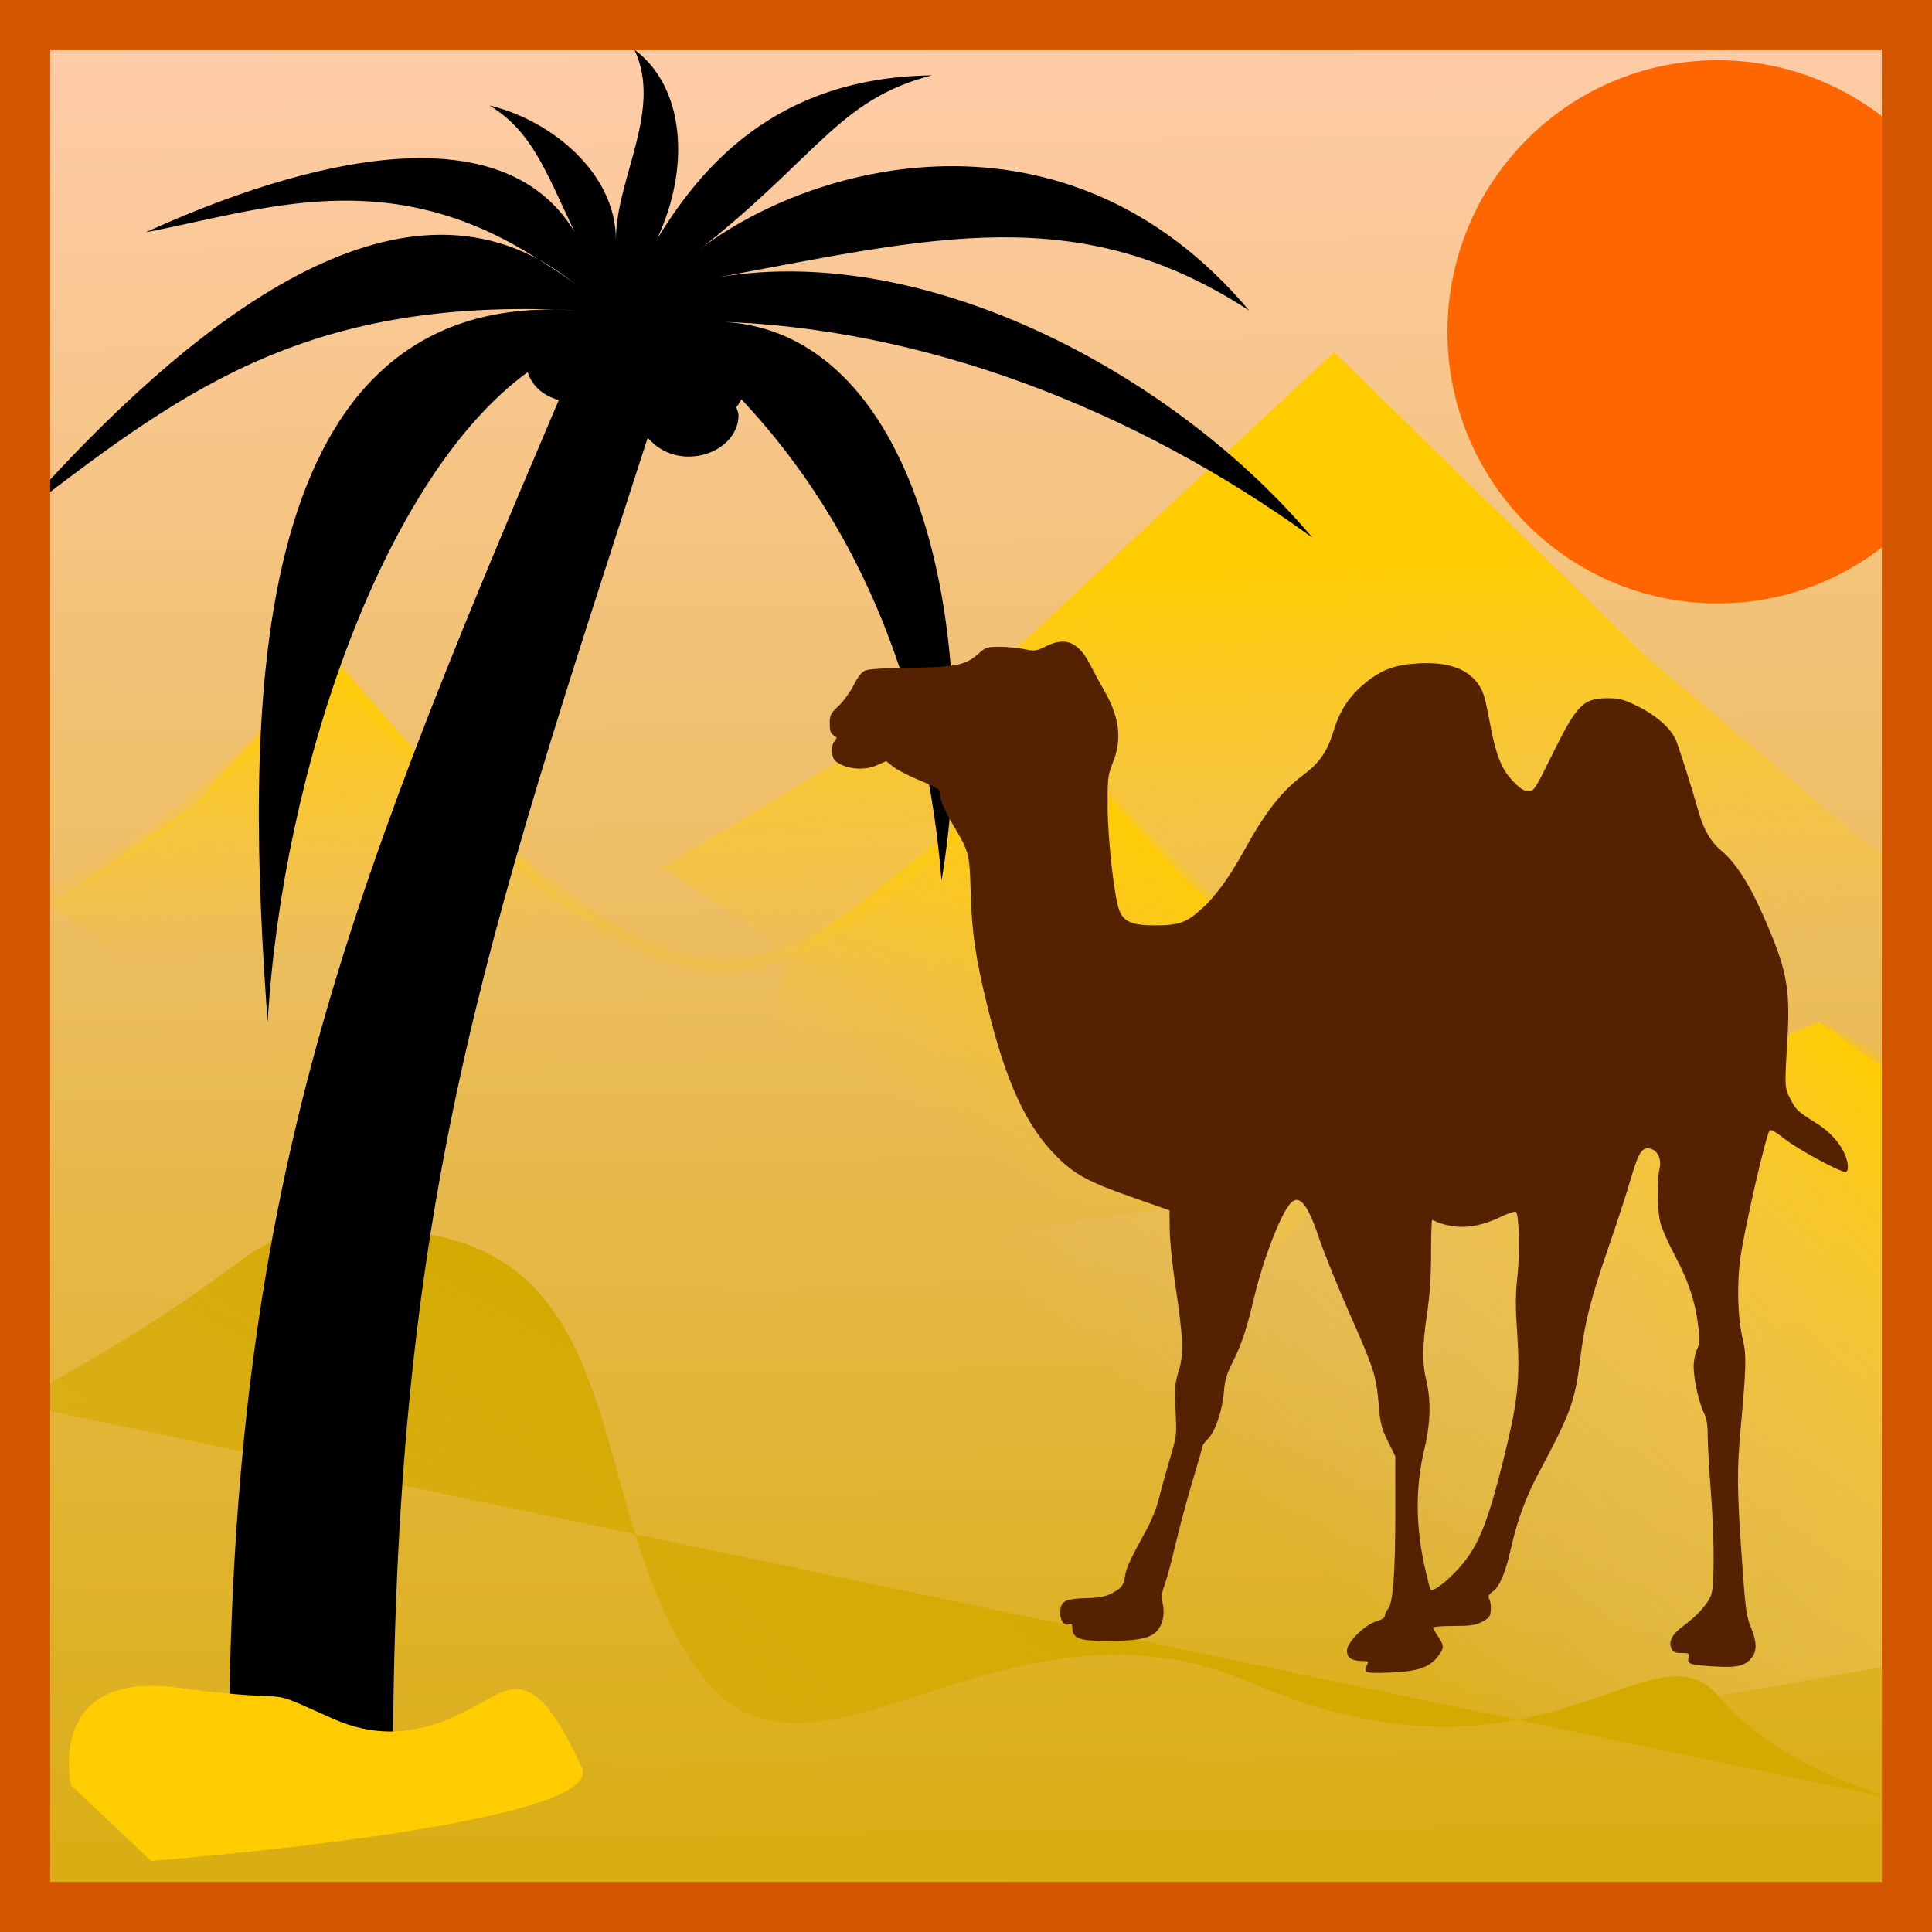 <?xml version="1.0" encoding="UTF-8" standalone="no"?>
<!-- Created with Inkscape (http://www.inkscape.org/) -->

<svg
   xmlns:dc="http://purl.org/dc/elements/1.1/"
   xmlns:cc="http://creativecommons.org/ns#"
   xmlns:rdf="http://www.w3.org/1999/02/22-rdf-syntax-ns#"
   xmlns:svg="http://www.w3.org/2000/svg"
   xmlns="http://www.w3.org/2000/svg"
   xmlns:xlink="http://www.w3.org/1999/xlink"
   xmlns:sodipodi="http://sodipodi.sourceforge.net/DTD/sodipodi-0.dtd"
   xmlns:inkscape="http://www.inkscape.org/namespaces/inkscape"
   width="150"
   height="150"
   viewBox="0 0 150 150"
   id="svg2"
   version="1.1"
   inkscape:version="0.91 r13725"
   sodipodi:docname="63-Jacky.svg">
  <defs
     id="defs4">
    <linearGradient
       id="linearGradient5057"
       inkscape:collect="always">
      <stop
         id="stop5059"
         offset="0"
         style="stop-color:#ffccaa;stop-opacity:1" />
      <stop
         id="stop5061"
         offset="1"
         style="stop-color:#d4aa00;stop-opacity:1" />
    </linearGradient>
    <linearGradient
       inkscape:collect="always"
       id="linearGradient5037">
      <stop
         style="stop-color:#d4aa00;stop-opacity:1;"
         offset="0"
         id="stop5039" />
      <stop
         style="stop-color:#d4aa00;stop-opacity:0;"
         offset="1"
         id="stop5041" />
    </linearGradient>
    <linearGradient
       inkscape:collect="always"
       id="linearGradient4973">
      <stop
         style="stop-color:#ffcc00;stop-opacity:1"
         offset="0"
         id="stop4975" />
      <stop
         style="stop-color:#e9c6af;stop-opacity:0;"
         offset="1"
         id="stop4977" />
    </linearGradient>
    <linearGradient
       inkscape:collect="always"
       id="linearGradient4963">
      <stop
         style="stop-color:#ffcc00;stop-opacity:1;"
         offset="0"
         id="stop4965" />
      <stop
         style="stop-color:#ffcc00;stop-opacity:0;"
         offset="1"
         id="stop4967" />
    </linearGradient>
    <linearGradient
       inkscape:collect="always"
       id="linearGradient4947">
      <stop
         style="stop-color:#ffcc00;stop-opacity:1;"
         offset="0"
         id="stop4949" />
      <stop
         style="stop-color:#ffcc00;stop-opacity:0;"
         offset="1"
         id="stop4951" />
    </linearGradient>
    <linearGradient
       inkscape:collect="always"
       id="linearGradient4937">
      <stop
         style="stop-color:#ffcc00;stop-opacity:1;"
         offset="0"
         id="stop4939" />
      <stop
         style="stop-color:#ffcc00;stop-opacity:0;"
         offset="1"
         id="stop4941" />
    </linearGradient>
    <linearGradient
       inkscape:collect="always"
       id="linearGradient4925">
      <stop
         style="stop-color:#ff9955;stop-opacity:1;"
         offset="0"
         id="stop4927" />
      <stop
         style="stop-color:#d4aa00;stop-opacity:1"
         offset="1"
         id="stop4929" />
    </linearGradient>
    <linearGradient
       id="linearGradient4152">
      <stop
         id="stop4154"
         offset="0"
         stop-color="#424343" />
      <stop
         id="stop4156"
         offset="0.36"
         stop-color="#c0ffff" />
      <stop
         id="stop4158"
         offset="0.51"
         stop-color="#ffffff" />
      <stop
         id="stop4160"
         offset="0.66"
         stop-color="#c0ffff" />
      <stop
         id="stop4162"
         offset="1"
         stop-color="#424343" />
    </linearGradient>
    <linearGradient
       id="linearGradient4178">
      <stop
         id="stop4180"
         offset="0"
         stop-color="#020202" />
      <stop
         id="stop4182"
         offset="0.2"
         stop-color="#01407f" />
      <stop
         id="stop4184"
         offset="0.4"
         stop-color="#127dcf" />
      <stop
         id="stop4186"
         offset="0.6"
         stop-color="#47b1f7" />
      <stop
         id="stop4188"
         offset="0.8"
         stop-color="#97ddfe" />
      <stop
         id="stop4190"
         offset="1"
         stop-color="#fbffff" />
    </linearGradient>
    <linearGradient
       id="linearGradient4207">
      <stop
         id="stop4209"
         offset="0"
         stop-color="#481318" />
      <stop
         id="stop4211"
         offset="0.2"
         stop-color="#edafb9" />
      <stop
         id="stop4213"
         offset="0.4"
         stop-color="#ffffac" />
      <stop
         id="stop4215"
         offset="0.6"
         stop-color="#402a16" />
      <stop
         id="stop4217"
         offset="0.8"
         stop-color="#454e00" />
      <stop
         id="stop4219"
         offset="1"
         stop-color="#eec28c" />
    </linearGradient>
    <linearGradient
       inkscape:collect="always"
       xlink:href="#linearGradient5057"
       id="linearGradient4931"
       x1="11.429"
       y1="925.54"
       x2="13.17"
       y2="1086.209"
       gradientUnits="userSpaceOnUse" />
    <linearGradient
       inkscape:collect="always"
       xlink:href="#linearGradient4937"
       id="linearGradient4943"
       x1="-36.174"
       y1="974.052"
       x2="-35.262"
       y2="997.76"
       gradientUnits="userSpaceOnUse" />
    <linearGradient
       inkscape:collect="always"
       xlink:href="#linearGradient4947"
       id="linearGradient4953"
       x1="19.481"
       y1="980.58"
       x2="4.048"
       y2="1007.416"
       gradientUnits="userSpaceOnUse" />
    <linearGradient
       inkscape:collect="always"
       xlink:href="#linearGradient4963"
       id="linearGradient4969"
       x1="35.462"
       y1="946.366"
       x2="19.935"
       y2="1016.122"
       gradientUnits="userSpaceOnUse" />
    <linearGradient
       inkscape:collect="always"
       xlink:href="#linearGradient4973"
       id="linearGradient4979"
       x1="81"
       y1="1003.427"
       x2="40.878"
       y2="1046.739"
       gradientUnits="userSpaceOnUse"
       gradientTransform="matrix(0.985,0,0,1,0.167,-0.912)" />
    <filter
       inkscape:collect="always"
       style="color-interpolation-filters:sRGB"
       id="filter5015"
       x="-0.089"
       width="1.178"
       y="-0.089"
       height="1.177">
      <feGaussianBlur
         inkscape:collect="always"
         stdDeviation="1.556"
         id="feGaussianBlur5017" />
    </filter>
    <clipPath
       clipPathUnits="userSpaceOnUse"
       id="clipPath5021">
      <rect
         y="924.642"
         x="-61.383"
         height="147.986"
         width="147.986"
         id="rect5023"
         style="opacity:1;fill:url(#linearGradient5025);fill-opacity:1;fill-rule:evenodd;stroke:#550000;stroke-width:2.014;stroke-miterlimit:4;stroke-dasharray:none;stroke-dashoffset:0;stroke-opacity:1" />
    </clipPath>
    <linearGradient
       inkscape:collect="always"
       xlink:href="#linearGradient4925"
       id="linearGradient5025"
       gradientUnits="userSpaceOnUse"
       x1="11.429"
       y1="925.54"
       x2="15.239"
       y2="1130.351" />
    <linearGradient
       inkscape:collect="always"
       xlink:href="#linearGradient5037"
       id="linearGradient5043"
       x1="-27.214"
       y1="1019.305"
       x2="-59.975"
       y2="1080"
       gradientUnits="userSpaceOnUse" />
    <filter
       inkscape:collect="always"
       style="color-interpolation-filters:sRGB"
       id="filter5053"
       x="-0.06"
       width="1.12"
       y="-0.199"
       height="1.399">
      <feGaussianBlur
         inkscape:collect="always"
         stdDeviation="3.698"
         id="feGaussianBlur5055" />
    </filter>
    <linearGradient
       inkscape:collect="always"
       xlink:href="#linearGradient4937"
       id="linearGradient5065"
       gradientUnits="userSpaceOnUse"
       x1="-35.791"
       y1="982.457"
       x2="-35.07"
       y2="997.323"
       gradientTransform="matrix(2.382,0,0,2.088,128.432,-1092.512)" />
    <linearGradient
       id="linearGradient5071">
      <stop
         id="stop5073"
         stop-color="#ff0f00"
         offset="0" />
      <stop
         id="stop5075"
         stop-color="#ffce00"
         offset="1" />
    </linearGradient>
    <linearGradient
       id="linearGradient5077">
      <stop
         id="stop5079"
         stop-color="#ffb300"
         offset="0" />
      <stop
         id="stop5081"
         stop-color="#ffed00"
         offset="1" />
    </linearGradient>
    <linearGradient
       id="linearGradient5083">
      <stop
         id="stop5085"
         stop-color="#f00"
         offset="0" />
      <stop
         id="stop5087"
         offset="1" />
    </linearGradient>
    <linearGradient
       id="linearGradient5089"
       y2="-860.59"
       y1="-1639.543"
       xlink:href="#linearGradient2612"
       x2="779.723"
       x1="766.206"
       gradientUnits="userSpaceOnUse"
       gradientTransform="matrix(1.381,0,0,0.724,-1038.66,-105.51)" />
    <linearGradient
       id="linearGradient5091"
       y2="-860.59"
       y1="-1639.543"
       xlink:href="#linearGradient2612"
       x2="779.723"
       x1="766.206"
       gradientUnits="userSpaceOnUse"
       gradientTransform="matrix(1.381,0,0,0.724,-1040.03,-104.14)" />
    <filter
       inkscape:collect="always"
       style="color-interpolation-filters:sRGB"
       id="filter5121"
       x="-0.109"
       width="1.219"
       y="-0.321"
       height="1.642">
      <feGaussianBlur
         inkscape:collect="always"
         stdDeviation="1.819"
         id="feGaussianBlur5123" />
    </filter>
    <clipPath
       clipPathUnits="userSpaceOnUse"
       id="clipPath5127">
      <rect
         y="924.642"
         x="-61.383"
         height="147.986"
         width="147.986"
         id="rect5129"
         style="opacity:1;fill:url(#linearGradient5131);fill-opacity:1;fill-rule:evenodd;stroke:#550000;stroke-width:2.014;stroke-miterlimit:4;stroke-dasharray:none;stroke-dashoffset:0;stroke-opacity:1" />
    </clipPath>
    <linearGradient
       inkscape:collect="always"
       xlink:href="#linearGradient5057"
       id="linearGradient5131"
       gradientUnits="userSpaceOnUse"
       x1="11.429"
       y1="925.54"
       x2="13.17"
       y2="1086.209" />
    <clipPath
       clipPathUnits="userSpaceOnUse"
       id="clipPath5152">
      <rect
         y="924.642"
         x="-61.383"
         height="147.986"
         width="147.986"
         id="rect5154"
         style="opacity:1;fill:url(#linearGradient5156);fill-opacity:1;fill-rule:evenodd;stroke:#550000;stroke-width:2.014;stroke-miterlimit:4;stroke-dasharray:none;stroke-dashoffset:0;stroke-opacity:1" />
    </clipPath>
    <linearGradient
       inkscape:collect="always"
       xlink:href="#linearGradient5057"
       id="linearGradient5156"
       gradientUnits="userSpaceOnUse"
       x1="11.429"
       y1="925.54"
       x2="13.17"
       y2="1086.209" />
    <clipPath
       clipPathUnits="userSpaceOnUse"
       id="clipPath5158">
      <rect
         y="924.642"
         x="-61.383"
         height="147.986"
         width="147.986"
         id="rect5160"
         style="opacity:1;fill:url(#linearGradient5162);fill-opacity:1;fill-rule:evenodd;stroke:#550000;stroke-width:2.014;stroke-miterlimit:4;stroke-dasharray:none;stroke-dashoffset:0;stroke-opacity:1" />
    </clipPath>
    <linearGradient
       inkscape:collect="always"
       xlink:href="#linearGradient5057"
       id="linearGradient5162"
       gradientUnits="userSpaceOnUse"
       x1="11.429"
       y1="925.54"
       x2="13.17"
       y2="1086.209" />
  </defs>
  <sodipodi:namedview
     id="base"
     pagecolor="#ffffff"
     bordercolor="#666666"
     borderopacity="1.0"
     inkscape:pageopacity="0.0"
     inkscape:pageshadow="2"
     inkscape:zoom="4.3866662"
     inkscape:cx="75.000008"
     inkscape:cy="75.000015"
     inkscape:document-units="px"
     inkscape:current-layer="layer1"
     showgrid="false"
     units="px"
     fit-margin-top="0"
     fit-margin-left="0"
     fit-margin-right="0"
     fit-margin-bottom="0"
     showborder="false"
     inkscape:window-width="1163"
     inkscape:window-height="940"
     inkscape:window-x="483"
     inkscape:window-y="3"
     inkscape:window-maximized="0"
     objecttolerance="20">
    <inkscape:grid
       type="xygrid"
       id="grid6433"
       spacingx="10"
       spacingy="10"
       originx="100"
       originy="100" />
  </sodipodi:namedview>
  <g
     inkscape:label="Ebene 1"
     inkscape:groupmode="layer"
     id="layer1"
     transform="translate(62.389,-923.635)">
    <g
       id="g5870">
      <rect
         y="924.642"
         x="-61.383"
         height="147.986"
         width="147.986"
         id="rect4136"
         style="opacity:1;fill:url(#linearGradient4931);fill-opacity:1;fill-rule:evenodd;stroke:#550000;stroke-width:2.014;stroke-miterlimit:4;stroke-dasharray:none;stroke-dashoffset:0;stroke-opacity:1" />
      <path
         sodipodi:nodetypes="cccccaaac"
         inkscape:connector-curvature="0"
         id="path4945"
         d="m -1.295,998.179 15.957,-12.538 4.559,-5.015 10.942,11.854 12.082,9.346 c 0,0 0.007,14.06 -4.787,18.009 -6.113,5.036 -16.132,3.906 -23.708,1.596 -6.528,-1.99 -13.51,-6.26 -16.185,-12.538 -1.408,-3.304 1.14,-10.714 1.14,-10.714 z"
         style="fill:url(#linearGradient4953);fill-opacity:1;fill-rule:evenodd;stroke:none;stroke-width:1px;stroke-linecap:butt;stroke-linejoin:miter;stroke-opacity:1" />
      <ellipse
         transform="translate(-0.462,-41.6)"
         clip-path="url(#clipPath5021)"
         ry="21.087"
         rx="20.973"
         cy="990.998"
         cx="71.425"
         id="path4981"
         style="fill:#ff6600;fill-opacity:1;stroke:none;stroke-width:0.75;stroke-opacity:1;filter:url(#filter5015)" />
      <path
         transform="translate(0,8)"
         clip-path="url(#clipPath5127)"
         style="fill:url(#linearGradient5065);fill-opacity:1;fill-rule:evenodd;stroke:none;stroke-width:1px;stroke-linecap:butt;stroke-linejoin:miter;stroke-opacity:1"
         d="m -10.924,982.961 26.06,-15.71 26.06,-24.279 23.888,23.327 17.916,15.234 12.487,6.189 c 0,0 -38.004,12.378 -43.433,13.33 -5.429,0.952 -40.175,-2.856 -40.175,-2.856 z"
         id="path5063"
         inkscape:connector-curvature="0" />
      <path
         sodipodi:nodetypes="ccacacc"
         inkscape:connector-curvature="0"
         id="path4933"
         d="m -60.794,994.076 c 10.246,-3.768 17.051,-11.666 24.392,-18.921 0,0 17.372,23.2 30.091,23.48 10.35,0.228 25.304,-18.009 25.304,-18.009 0,0 20.879,24.536 35.562,28.039 8.219,1.961 24.848,-5.015 24.848,-5.015 l 6.839,4.103"
         style="fill:none;fill-opacity:1;fill-rule:evenodd;stroke:url(#linearGradient4969);stroke-width:1px;stroke-linecap:butt;stroke-linejoin:miter;stroke-opacity:1" />
      <path
         inkscape:connector-curvature="0"
         id="path4971"
         d="m 42.676,1015.277 27.169,-8.663 8.981,-3.647 6.736,4.787 0.225,44.909 c 0,0 -25.597,4.787 -28.516,4.559 -2.919,-0.228 -33.007,-6.155 -35.926,-8.207 -2.919,-2.052 -25.148,-13.678 -25.148,-13.678 0,0 14.146,-14.59 15.717,-15.274 1.572,-0.684 31.66,-4.787 31.66,-4.787"
         style="fill:url(#linearGradient4979);fill-opacity:1;fill-rule:evenodd;stroke:none;stroke-width:1px;stroke-linecap:butt;stroke-linejoin:miter;stroke-opacity:1" />
      <path
         inkscape:connector-curvature="0"
         id="path4935"
         d="m -58.514,993.848 10.942,-7.523 10.942,-11.626 10.03,11.17 7.523,7.295 5.243,2.964 c 0,0 -15.957,5.927 -18.237,6.383 -2.28,0.456 -16.869,-1.368 -16.869,-1.368 z"
         style="fill:url(#linearGradient4943);fill-opacity:1;fill-rule:evenodd;stroke:none;stroke-width:1px;stroke-linecap:butt;stroke-linejoin:miter;stroke-opacity:1" />
      <path
         clip-path="url(#clipPath5158)"
         sodipodi:nodetypes="cssssc"
         inkscape:connector-curvature="0"
         id="path5027"
         d="m -61.355,1032.597 c 22.761,-12.415 15.93,-13.004 26.554,-13.45 22.484,-0.943 17.062,20.771 26.554,34.141 8.666,12.207 23.45,-7.46 43.107,1.034 22.414,9.686 31.037,-5.173 36.21,1.035 5.173,6.207 15.174,8.277 15.174,8.277"
         style="fill:url(#linearGradient5043);fill-opacity:1;fill-rule:evenodd;stroke:none;stroke-width:1px;stroke-linecap:butt;stroke-linejoin:miter;stroke-opacity:1;filter:url(#filter5053)" />
      <path
         style="fill-rule:evenodd"
         inkscape:connector-curvature="0"
         d="m -13.134,927.493 c 3.864,2.831 4.42,9.1 1.726,14.757 3.391,-5.56 9.187,-12.61 21.372,-12.764 -7.374,1.892 -8.944,6.499 -18.553,13.919 8.879,-7.153 28.931,-12.595 43.176,4.332 -13.244,-8.608 -24.553,-5.662 -41.076,-2.599 16.373,-2.708 35.583,7.84 45.995,20.243 C 25.698,955.363 9.209,949.037 -6.834,948.603 8.854,948.82 13.953,972.746 10.712,992.006 9.572,977.831 4.791,964.9 -4.821,954.638 c -0.133,0.207 -0.235,0.429 -0.403,0.606 0.054,0.213 0.173,0.409 0.173,0.635 0,1.763 -1.744,3.205 -3.883,3.205 -1.34,0 -2.468,-0.62 -3.164,-1.473 -12.919,39.963 -19.79,59.732 -19.79,104.22 l -12.743,-0.433 c -9e-6,-44.499 8.475,-66.476 25.629,-106.704 -1.224,-0.323 -2.106,-1.129 -2.416,-2.166 -11.187,8.132 -19.038,30.913 -20.193,50.478 -1.572,-21.907 -2.695,-57.076 23.903,-55.272 -21.367,-1.11 -30.977,6.622 -43.55,16.2 11.7,-13.315 27.661,-27.248 40.673,-20.157 0.952,0.615 1.897,1.161 2.876,1.935 -0.935,-0.772 -1.906,-1.406 -2.876,-1.935 -11.733,-7.587 -21.448,-3.814 -30.49,-2.108 12.451,-5.673 27.61,-9.42 33.281,-0.058 -2.369,-5.057 -3.384,-7.807 -6.587,-9.79 4.767,1.138 9.811,5.233 9.809,10.425 0.021,-4.796 3.653,-10.083 1.438,-14.757 z"
         id="path5093" />
      <g
         inkscape:label="Layer 1"
         id="layer1-2"
         transform="matrix(0.166,0,0,0.166,272.929,1090.961)">
        <path
           inkscape:connector-curvature="0"
           style="fill:#552200"
           d="m -1522.758,-707.885 c -2.308,-0.054 -4.827,0.617 -7.621,1.984 -5.03,2.461 -5.603,2.543 -10.594,1.512 -2.902,-0.599 -8.099,-1.09 -11.547,-1.09 -5.874,0 -6.501,0.211 -9.982,3.355 -5.798,5.238 -10.783,6.246 -31.916,6.453 -11.108,0.109 -19.281,0.597 -20.828,1.244 -1.72,0.719 -3.513,2.979 -5.519,6.959 -1.634,3.242 -4.813,7.612 -7.062,9.711 -3.701,3.452 -4.09,4.231 -4.09,8.193 0,3.334 0.439,4.654 1.838,5.527 1.658,1.035 1.697,1.302 0.406,2.729 -0.899,0.993 -1.321,2.905 -1.135,5.143 0.239,2.868 0.883,3.903 3.305,5.312 4.827,2.809 12.252,3.155 17.535,0.818 l 4.457,-1.971 3.438,2.719 c 1.891,1.496 7.388,4.323 12.217,6.281 4.829,1.958 8.91,3.996 9.068,4.527 0.158,0.532 0.533,2.459 0.834,4.283 0.301,1.824 2.897,7.277 5.769,12.115 7.525,12.674 7.696,13.337 8.203,31.912 0.491,17.975 2.288,30.253 7.641,52.223 8.781,36.041 18.399,56.875 32.834,71.127 8.362,8.256 14.714,11.674 34.684,18.67 l 17.812,6.24 0.102,9.074 c 0.058,4.99 1.228,16.557 2.602,25.705 3.779,25.162 4.066,32.575 1.572,40.555 -1.831,5.86 -1.987,7.817 -1.447,18.281 0.598,11.59 0.567,11.847 -2.865,23.438 -1.909,6.445 -4.196,14.72 -5.084,18.389 -0.888,3.669 -3.451,9.997 -5.697,14.062 -7.373,13.347 -9.378,17.666 -9.963,21.461 -0.714,4.633 -1.54,5.703 -6.348,8.223 -2.919,1.53 -5.758,2.049 -12.107,2.213 -9.799,0.252 -11.861,1.46 -11.861,6.934 0,3.759 1.907,6.143 4.207,5.26 1.001,-0.384 1.421,0.067 1.432,1.535 0.035,5.117 3.187,6.307 16.564,6.258 12.892,-0.048 18.288,-0.906 21.727,-3.457 3.558,-2.639 5.167,-8.055 4.068,-13.689 -0.712,-3.651 -0.555,-5.395 0.809,-8.984 0.931,-2.45 3.218,-10.957 5.084,-18.906 1.866,-7.949 5.479,-21.395 8.031,-29.879 2.552,-8.484 4.641,-15.792 4.641,-16.242 0,-0.451 1.192,-2.012 2.65,-3.471 3.352,-3.352 6.715,-13.427 7.359,-22.049 0.381,-5.094 1.283,-8.136 4.029,-13.594 4.303,-8.55 6.607,-15.526 10.301,-31.18 3.982,-16.876 12.143,-37.958 16.691,-43.117 4.093,-4.643 8.115,0.139 13.34,15.859 2.199,6.617 8.742,22.789 14.539,35.938 11.493,26.067 12.311,28.659 13.533,42.885 0.707,8.228 1.319,10.603 4.274,16.582 l 3.447,6.977 0,26.076 c 0,28.386 -1.078,42.68 -3.397,45.242 -0.798,0.882 -1.451,2.294 -1.451,3.135 0,0.989 -1.407,1.943 -3.984,2.705 -5.614,1.659 -13.828,9.894 -13.828,13.861 0,3.205 2.443,4.725 7.594,4.725 2.503,0 2.683,0.191 1.772,1.895 -0.558,1.042 -0.722,2.366 -0.365,2.943 0.449,0.727 4.061,0.893 11.75,0.539 12.631,-0.582 17.941,-2.438 21.932,-7.67 2.896,-3.796 2.893,-4.864 -0.025,-9.158 -1.289,-1.897 -2.343,-3.789 -2.342,-4.203 8e-4,-0.414 4.325,-0.752 9.609,-0.752 7.927,0 10.264,-0.344 13.357,-1.961 3.189,-1.667 3.794,-2.467 4.039,-5.35 0.159,-1.865 -0.139,-4.188 -0.66,-5.162 -0.773,-1.445 -0.453,-2.137 1.742,-3.76 3.157,-2.334 5.979,-9.244 8.535,-20.898 2.52,-11.49 6.881,-23.354 12.369,-33.65 15.657,-29.372 17.337,-33.996 19.928,-54.844 2.059,-16.574 4.892,-27.664 13.215,-51.732 3.89,-11.25 8.535,-25.518 10.32,-31.705 3.565,-12.354 5.357,-15.126 9.16,-14.172 3.511,0.881 5.344,4.971 4.281,9.553 -1.385,5.972 -1.055,20.152 0.6,25.777 0.824,2.801 3.749,9.311 6.5,14.467 6.239,11.696 9.398,21.031 10.879,32.152 1.024,7.689 0.976,9.009 -0.426,11.949 -0.867,1.818 -1.576,5.424 -1.576,8.012 0,5.888 2.481,17.088 4.803,21.678 1.265,2.501 1.765,5.53 1.779,10.781 0.011,4.017 0.638,15.318 1.393,25.115 1.79,23.218 1.839,45.415 0.111,49.551 -1.739,4.163 -6.506,9.448 -12.555,13.916 -5.599,4.136 -7.433,7.481 -5.92,10.803 0.779,1.71 1.729,2.137 4.762,2.137 3.514,0 3.747,0.16 3.231,2.217 -0.741,2.95 0.658,3.409 12.416,4.078 10.589,0.602 14.092,-0.254 17.199,-4.205 2.474,-3.145 2.321,-7.573 -0.49,-14.252 -2.089,-4.963 -2.53,-8.36 -4.219,-32.449 -2.249,-32.086 -2.312,-40.935 -0.445,-61.326 2.55,-27.854 2.677,-33.553 0.912,-40.781 -2.44,-9.997 -2.866,-26.174 -1.02,-38.721 2.081,-14.141 11.536,-55.405 13.498,-58.912 0.45,-0.804 2.658,0.416 7.207,3.984 6.088,4.776 25.611,15.367 28.328,15.367 1.61,0 1.514,-3.991 -0.195,-8.082 -2.26,-5.408 -7.047,-10.716 -13.1,-14.527 -9.205,-5.796 -9.79,-6.335 -12.408,-11.426 -2.75,-5.347 -2.764,-5.572 -1.492,-26.824 1.538,-25.713 -0.114,-34.023 -12.143,-61.016 -6.022,-13.514 -12.539,-23.354 -18.945,-28.604 -4.607,-3.775 -8.161,-9.89 -10.344,-17.803 -2.54,-9.209 -9.026,-29.73 -10.619,-33.602 -2.235,-5.43 -9.068,-11.535 -17.705,-15.814 -6.688,-3.314 -8.561,-3.827 -14.08,-3.859 -11.66,-0.068 -14.556,2.877 -26.312,26.771 -7.811,15.875 -8.301,16.622 -10.928,16.641 -2.077,0.015 -3.829,-1.099 -7.154,-4.549 -5.279,-5.477 -7.862,-11.742 -10.482,-25.432 -2.748,-14.355 -3.291,-16.259 -5.648,-19.758 -4.988,-7.401 -14.207,-10.719 -27.811,-10.008 -11.072,0.579 -17.36,2.832 -24.93,8.93 -7.446,5.998 -12.1,12.905 -14.924,22.148 -3.164,10.356 -6.549,15.288 -14.713,21.436 -9.939,7.484 -17.536,17.262 -27.486,35.377 -6.654,12.114 -13.192,21.082 -19.564,26.836 -7.3,6.592 -10.675,7.808 -21.725,7.828 -10.766,0.02 -14.662,-1.553 -16.84,-6.795 -2.329,-5.605 -5.462,-33.093 -5.527,-48.494 -0.058,-13.693 0.085,-14.898 2.481,-20.881 4.344,-10.849 3.103,-21.238 -4.006,-33.494 -1.944,-3.352 -4.83,-8.674 -6.412,-11.828 -3.74,-7.454 -7.801,-11.084 -12.879,-11.203 z m 211.539,266.676 c 0.138,0.017 0.239,0.054 0.301,0.115 1.456,1.438 1.817,19.56 0.607,30.418 -0.896,8.039 -0.92,13.921 -0.102,25.875 1.468,21.448 0.341,32.272 -6.039,57.996 -8.291,33.431 -12.6,43.521 -23.246,54.434 -5.54,5.679 -10.493,9.084 -11.271,7.748 -0.224,-0.385 -1.288,-4.496 -2.365,-9.137 -4.619,-19.909 -4.756,-38.881 -0.408,-56.719 2.816,-11.554 3.111,-22.636 0.846,-31.875 -1.99,-8.117 -1.901,-16.039 0.348,-31.088 1.291,-8.641 1.875,-17.359 1.875,-28.209 0,-8.637 0.245,-15.703 0.537,-15.703 0.292,0 1.365,0.448 2.387,0.994 1.021,0.547 4.161,1.368 6.976,1.826 6.853,1.115 14.476,-0.32 22.541,-4.244 3.314,-1.613 6.051,-2.549 7.014,-2.432 z"
           id="path8055" />
      </g>
      <path
         clip-path="url(#clipPath5152)"
         inkscape:connector-curvature="0"
         id="path5111"
         d="m -56.872,1062.255 c 0,0 -2.069,-8.966 8.277,-7.587 10.346,1.379 5.863,-0.345 12.07,2.414 6.207,2.759 10.691,-1.034 13.105,-2.069 2.414,-1.035 4.138,1.379 6.207,5.863 2.069,4.483 -33.451,7.242 -33.451,7.242 z"
         style="fill:#ffcc00;fill-rule:evenodd;stroke:none;stroke-width:1px;stroke-linecap:butt;stroke-linejoin:miter;stroke-opacity:1;filter:url(#filter5121)" />
      <rect
         y="925.583"
         x="-60.441"
         height="146.104"
         width="146.104"
         id="rect5133"
         style="fill:none;fill-opacity:1;stroke:#d45500;stroke-width:3.896;stroke-opacity:1" />
    </g>
  </g>
</svg>
